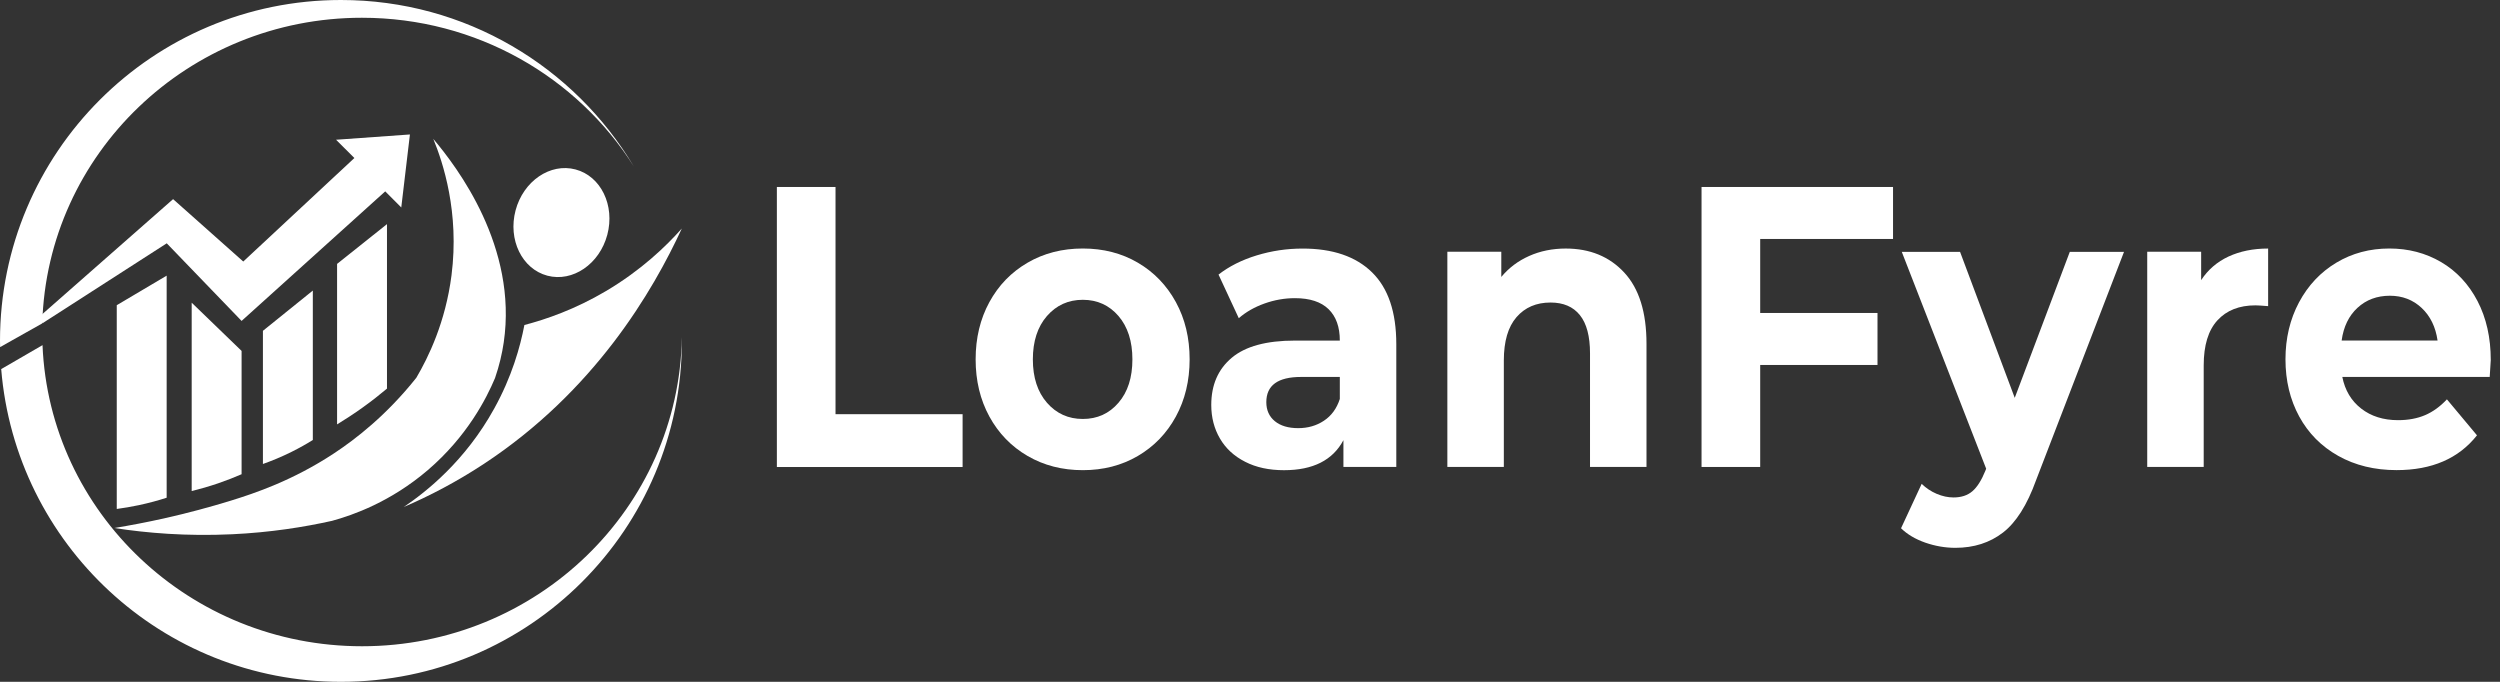 <svg xmlns="http://www.w3.org/2000/svg" width="154" height="42" viewBox="0 0 154 42" fill="none"><rect x="0" y="0" width="154" height="42" fill="#333333" stroke="none"/><path d="M2.604 19.92L0.006 21.382C-3.13031e-06 21.256 0 21.128 0 21C0 9.4 9.4 0 21 0C28.671 0 35.381 4.115 39.042 10.252C35.569 4.753 29.369 1.094 22.297 1.094C11.603 1.091 2.895 9.474 2.604 19.92Z" fill="white"></path><path d="M42.003 21C42.003 32.597 32.6 42 21.003 42C9.987 42 0.955 33.52 0.074 22.736L2.616 21.262L2.619 21.26C3.046 31.574 11.697 39.809 22.302 39.809C33.076 39.809 41.829 31.312 42.003 20.77C42.003 20.846 42.003 20.926 42.003 21Z" fill="white"></path><path d="M2.627 19.906L10.272 14.988L14.882 19.769L23.73 11.788L24.718 12.78L25.251 8.283L20.701 8.608L21.829 9.734L14.985 16.11L10.662 12.267L2.325 19.598L2.627 19.906Z" fill="white"></path><path d="M26.69 8.554C27.286 10.004 28.309 13.076 27.813 16.959C27.445 19.843 26.388 22.011 25.645 23.271C23.801 25.59 21.898 27.055 20.567 27.932C18.031 29.602 15.697 30.383 14.213 30.842C12.936 31.235 11.557 31.608 10.078 31.939C9.027 32.172 8.012 32.366 7.041 32.526C9.03 32.833 11.492 33.044 14.304 32.91C16.655 32.799 18.726 32.469 20.453 32.084C21.747 31.731 24.075 30.91 26.36 28.953C28.785 26.872 29.967 24.539 30.494 23.288C30.759 22.516 30.93 21.778 31.03 21.094C31.893 15.213 28.175 10.312 26.69 8.554Z" fill="white"></path><path d="M24.869 31.232C26.271 30.286 28.665 28.389 30.44 25.174C31.529 23.211 32.044 21.373 32.303 20.02C33.634 19.672 35.418 19.06 37.33 17.928C39.498 16.646 41.023 15.176 42 14.076C40.225 17.923 36.635 24.089 29.788 28.588C28.095 29.699 26.431 30.563 24.869 31.232Z" fill="white"></path><path d="M7.192 31.352V18.8L10.266 16.98V30.659C9.751 30.828 9.178 30.984 8.551 31.118C8.075 31.218 7.619 31.295 7.192 31.352Z" fill="white"></path><path d="M11.808 30.249V18.646L14.882 21.616V29.212C14.444 29.403 13.965 29.591 13.446 29.77C12.868 29.967 12.318 30.124 11.808 30.249Z" fill="white"></path><path d="M16.196 28.582V20.378L19.27 17.899V27.103C18.88 27.348 18.441 27.596 17.96 27.835C17.336 28.146 16.74 28.388 16.196 28.582Z" fill="white"></path><path d="M20.764 26.143V16.256L23.838 13.806V23.938C23.391 24.314 22.895 24.705 22.351 25.095C21.801 25.488 21.268 25.836 20.764 26.143Z" fill="white"></path><path d="M37.411 14.459C37.89 12.652 37.014 10.851 35.453 10.438C33.892 10.024 32.239 11.153 31.759 12.96C31.28 14.768 32.157 16.568 33.718 16.982C35.278 17.395 36.932 16.266 37.411 14.459Z" fill="white"></path><path d="M47.855 11.518H51.468V25.514H59.296V28.768H47.855V11.518Z" fill="white"></path><path d="M63.299 28.087C62.296 27.503 61.513 26.694 60.946 25.66C60.381 24.625 60.099 23.451 60.099 22.135C60.099 20.821 60.381 19.647 60.946 18.61C61.51 17.576 62.293 16.767 63.299 16.182C64.302 15.598 65.436 15.308 66.701 15.308C67.964 15.308 69.095 15.598 70.092 16.182C71.089 16.767 71.867 17.576 72.434 18.61C72.999 19.644 73.281 20.818 73.281 22.135C73.281 23.448 72.999 24.622 72.434 25.66C71.87 26.694 71.089 27.503 70.092 28.087C69.095 28.671 67.966 28.962 66.701 28.962C65.436 28.962 64.302 28.671 63.299 28.087ZM68.898 24.81C69.471 24.146 69.756 23.255 69.756 22.138C69.756 21.021 69.468 20.129 68.898 19.465C68.326 18.801 67.593 18.468 66.701 18.468C65.809 18.468 65.074 18.801 64.493 19.465C63.915 20.129 63.624 21.021 63.624 22.138C63.624 23.255 63.915 24.146 64.493 24.81C65.074 25.474 65.809 25.808 66.701 25.808C67.593 25.808 68.326 25.477 68.898 24.81Z" fill="white"></path><path d="M84.519 16.777C85.516 17.754 86.012 19.228 86.012 21.199V28.765H82.755V27.115C82.1 28.346 80.883 28.964 79.096 28.964C78.173 28.964 77.375 28.793 76.7 28.445C76.022 28.101 75.506 27.625 75.15 27.015C74.794 26.408 74.614 25.718 74.614 24.946C74.614 23.715 75.033 22.747 75.874 22.04C76.714 21.333 78.011 20.98 79.766 20.98H82.533C82.533 20.142 82.302 19.498 81.84 19.045C81.379 18.595 80.689 18.367 79.766 18.367C79.127 18.367 78.498 18.478 77.882 18.7C77.264 18.923 76.743 19.222 76.309 19.601L75.061 16.914C75.717 16.404 76.5 16.011 77.415 15.731C78.33 15.452 79.27 15.312 80.236 15.312C82.097 15.31 83.524 15.8 84.519 16.777ZM81.552 25.918C82.014 25.613 82.342 25.166 82.533 24.576V23.22H80.145C78.717 23.22 78.005 23.738 78.005 24.773C78.005 25.265 78.179 25.656 78.529 25.944C78.88 26.231 79.358 26.374 79.968 26.374C80.564 26.374 81.094 26.223 81.552 25.918Z" fill="white"></path><path d="M100.053 16.789C100.968 17.775 101.424 19.237 101.424 21.175V28.762H97.945V21.764C97.945 20.713 97.737 19.929 97.321 19.411C96.905 18.892 96.301 18.636 95.514 18.636C94.637 18.636 93.939 18.935 93.417 19.536C92.896 20.137 92.636 21.026 92.636 22.209V28.762H89.157V15.507H92.48V17.06C92.941 16.502 93.514 16.071 94.198 15.767C94.882 15.462 95.634 15.31 96.452 15.31C97.936 15.31 99.139 15.803 100.053 16.789Z" fill="white"></path><path d="M108.428 14.72V19.279H115.654V22.482H108.428V28.765H104.815V11.518H116.611V14.72H108.428Z" fill="white"></path><path d="M130.841 15.51L125.422 29.58C124.872 31.107 124.191 32.184 123.381 32.808C122.572 33.432 121.592 33.746 120.449 33.746C119.825 33.746 119.207 33.638 118.597 33.427C117.987 33.213 117.489 32.917 117.104 32.541L118.375 29.805C118.643 30.067 118.951 30.272 119.301 30.421C119.652 30.569 119.996 30.643 120.338 30.643C120.814 30.643 121.202 30.515 121.498 30.261C121.794 30.008 122.062 29.583 122.301 28.993L122.347 28.87L117.15 15.515H120.74L124.108 24.508L127.499 15.515H130.841V15.51Z" fill="white"></path><path d="M137.275 15.803C137.982 15.476 138.794 15.31 139.717 15.31V18.858C139.329 18.827 139.07 18.81 138.936 18.81C137.939 18.81 137.158 19.117 136.594 19.733C136.03 20.348 135.748 21.271 135.748 22.505V28.762H132.269V15.507H135.591V17.257C136.007 16.618 136.568 16.134 137.275 15.803Z" fill="white"></path><path d="M153.366 23.22H144.287C144.45 24.041 144.837 24.691 145.447 25.166C146.057 25.642 146.815 25.882 147.721 25.882C148.345 25.882 148.898 25.779 149.382 25.574C149.864 25.369 150.314 25.044 150.73 24.599L152.582 26.816C151.451 28.247 149.801 28.959 147.63 28.959C146.276 28.959 145.08 28.668 144.039 28.084C142.999 27.5 142.196 26.691 141.632 25.657C141.068 24.622 140.785 23.448 140.785 22.132C140.785 20.835 141.065 19.664 141.62 18.622C142.179 17.579 142.942 16.767 143.917 16.182C144.891 15.598 145.98 15.308 147.185 15.308C148.359 15.308 149.422 15.587 150.374 16.145C151.325 16.704 152.072 17.505 152.616 18.547C153.158 19.59 153.431 20.801 153.431 22.18C153.431 22.235 153.411 22.579 153.366 23.22ZM145.225 18.958C144.689 19.451 144.361 20.123 144.245 20.978H150.154C150.035 20.14 149.707 19.471 149.174 18.969C148.638 18.468 147.986 18.217 147.211 18.217C146.422 18.22 145.76 18.465 145.225 18.958Z" fill="white"></path></svg>